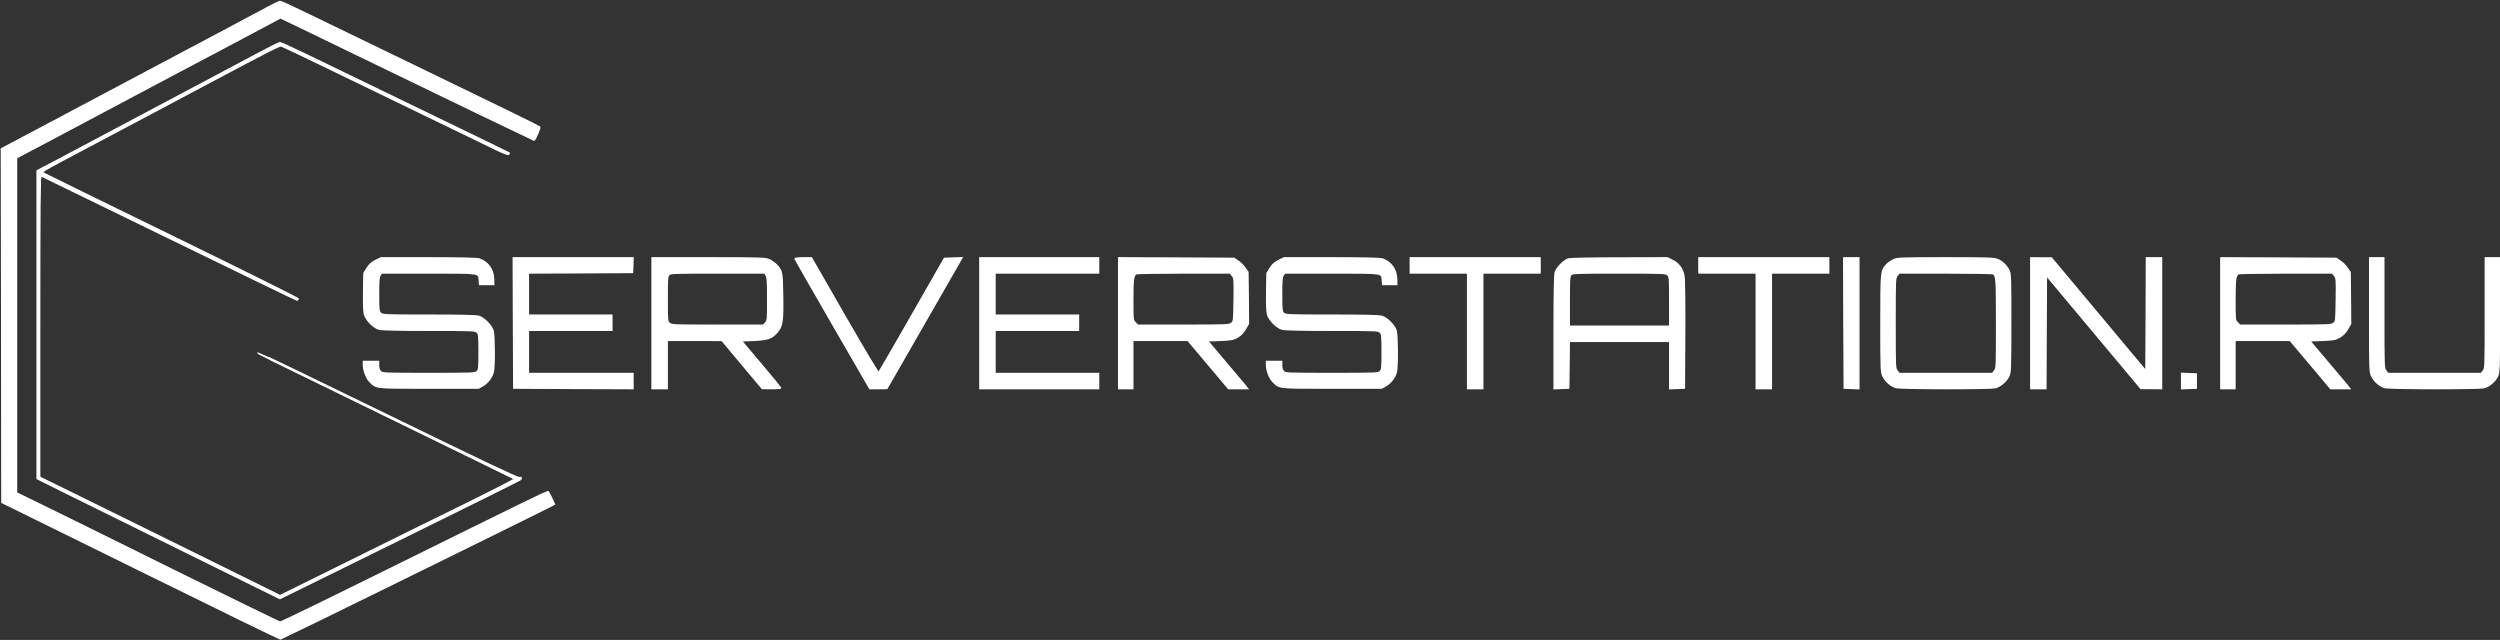 <?xml version="1.0" encoding="UTF-8" standalone="no"?>
<svg
   width="1754"
   height="449"
   viewBox="0 0 1754 449"
   version="1.1"
   id="svg18"
   sodipodi:docname="logo11.svg"
   inkscape:version="1.4.1-rc (832c77b156, 2025-02-28)"
   xmlns:inkscape="http://www.inkscape.org/namespaces/inkscape"
   xmlns:sodipodi="http://sodipodi.sourceforge.net/DTD/sodipodi-0.dtd"
   xmlns="http://www.w3.org/2000/svg"
   xmlns:svg="http://www.w3.org/2000/svg">
  <rect x="0" y="0" width="1754" height="449" fill="#333333" stroke="none"/>
  <defs
     id="defs18" />
  <sodipodi:namedview
     id="namedview18"
     pagecolor="#ffffff"
     bordercolor="#000000"
     borderopacity="0.25"
     inkscape:showpageshadow="2"
     inkscape:pageopacity="0.0"
     inkscape:pagecheckerboard="true"
     inkscape:deskcolor="#d1d1d1"
     showgrid="false"
     inkscape:zoom="0.63968073"
     inkscape:cx="877"
     inkscape:cy="224.33066"
     inkscape:window-width="1854"
     inkscape:window-height="1011"
     inkscape:window-x="0"
     inkscape:window-y="0"
     inkscape:window-maximized="1"
     inkscape:current-layer="svg18" />
  <path
     fill-rule="evenodd"
     fill="rgb(100%, 100%, 100%)"
     fill-opacity="1"
     stroke-width="0.5"
     stroke-linecap="butt"
     stroke-linejoin="miter"
     stroke="rgb(100%, 100%, 100%)"
     stroke-opacity="1"
     stroke-miterlimit="10"
     d="M 152.4 261.831 C 150.353 260.702 142.734 256.645 135.467 252.8 C 128.199 248.921 118.603 243.841 114.123 241.475 C 109.68 239.112 100.683 234.35 94.191 230.893 C 87.701 227.436 78.74 222.673 74.26 220.309 C 69.814 217.946 64.523 215.124 62.547 214.1 C 61.336 213.466 60.125 212.831 58.914 212.196 C 58.949 191.511 58.984 170.827 59.019 150.141 C 59.043 129.47 59.066 108.796 59.09 88.124 C 75.306 80.139 91.523 72.155 107.738 64.171 C 134.478 50.975 156.562 40.218 156.775 40.218 C 157.092 40.218 242.781 82.339 251.072 86.536 C 251.683 86.854 252.295 87.171 252.906 87.489 C 252.578 88.218 252.248 88.946 251.918 89.677 C 251.353 90.876 250.754 91.899 250.613 91.97 C 250.437 92.04 238.549 86.255 224.191 79.163 C 169.615 52.177 157.162 46.108 156.633 46.143 C 156.351 46.143 139.277 54.47 118.709 64.63 C 98.142 74.825 77.471 85.02 72.742 87.313 C 69.896 88.7 67.051 90.087 64.205 91.475 C 64.205 111.065 64.205 130.657 64.205 150.249 C 64.205 169.839 64.205 189.431 64.205 209.02 C 67.533 210.772 70.861 212.524 74.189 214.278 C 84.596 219.815 99.447 227.682 113.771 235.304 C 118.428 237.772 127.883 242.782 134.762 246.415 C 141.64 250.085 149.437 254.212 152.047 255.587 C 153.623 256.434 155.199 257.28 156.775 258.128 C 158.314 257.399 159.855 256.669 161.396 255.94 C 163.9 254.706 174.096 249.802 183.974 245.005 C 216.006 229.481 245.603 215.194 245.746 215.194 C 246.133 215.194 248.004 219.569 247.756 219.815 C 247.474 220.098 231.81 227.753 207.433 239.536 C 192.228 246.874 176.672 254.388 166.547 259.327 C 161.431 261.831 156.986 263.878 156.668 263.878 C 156.351 263.843 154.445 262.925 152.4 261.831 Z M 152.4 261.831 "
     transform="matrix(2, 0, 0, -2, -116.828, 528.756)"
     id="path1" />
  <path
     fill-rule="evenodd"
     fill="rgb(100%, 100%, 100%)"
     fill-opacity="1"
     stroke-width="0.5"
     stroke-linecap="butt"
     stroke-linejoin="miter"
     stroke="rgb(100%, 100%, 100%)"
     stroke-opacity="1"
     stroke-miterlimit="10"
     d="M 150.107 246.204 C 146.826 244.44 139.912 240.77 134.762 238.054 C 129.611 235.304 121.779 231.139 117.299 228.776 C 102.799 221.05 86.783 212.548 79.021 208.456 C 76.494 207.128 73.967 205.8 71.437 204.47 C 71.437 186.466 71.437 168.464 71.437 150.46 C 71.437 132.468 71.437 114.475 71.437 96.485 C 74.435 94.991 77.435 93.497 80.433 92.005 C 85.373 89.571 104.527 80.081 123.013 70.979 C 134.209 65.452 145.404 59.925 156.597 54.399 C 170.568 61.278 184.539 68.157 198.508 75.036 C 221.545 86.395 240.631 95.85 240.877 96.061 C 241.582 96.591 241.371 97.05 240.523 96.837 C 239.924 96.696 227.435 102.624 194.451 118.71 C 169.545 130.88 149.084 140.723 148.978 140.618 C 148.73 140.405 147.426 141.04 196.144 117.298 C 219.533 105.903 238.76 96.485 238.9 96.38 C 239.043 96.237 231.422 92.321 221.969 87.665 C 212.513 83.044 193.957 73.872 180.728 67.309 C 172.709 63.347 164.689 59.384 156.668 55.421 C 146.521 60.431 136.373 65.44 126.224 70.45 C 109.467 78.704 90.488 88.054 84.066 91.227 C 80.15 93.145 76.236 95.061 72.32 96.979 C 72.32 114.641 72.32 132.304 72.32 149.966 C 72.32 192.194 72.426 202.882 72.777 202.741 C 72.99 202.636 93.24 192.794 117.758 180.835 C 142.275 168.874 162.455 159.102 162.631 159.102 C 162.842 159.102 162.984 159.315 162.984 159.561 C 162.984 159.772 142.98 169.722 118.533 181.645 C 94.051 193.569 73.801 203.518 73.484 203.729 C 72.99 204.083 74.013 204.718 79.763 207.786 C 83.537 209.763 90.275 213.36 94.721 215.723 C 99.201 218.087 105.551 221.473 108.832 223.202 C 112.148 224.966 119.98 229.13 126.295 232.481 C 154.588 247.509 156.387 248.427 157.127 248.249 C 157.515 248.143 164.289 244.934 172.156 241.124 C 186.443 234.175 199.072 228.071 217.31 219.251 C 222.638 216.677 229.164 213.536 231.775 212.231 C 234.808 210.749 236.642 210.044 236.855 210.255 C 237.031 210.432 237.137 210.643 237.031 210.714 C 236.961 210.784 233.08 212.655 228.424 214.913 C 205.422 226.024 188.701 234.139 165.982 245.145 C 161.148 247.509 156.916 249.413 156.633 249.413 C 156.351 249.413 153.424 247.968 150.107 246.204 Z M 150.107 246.204 "
     transform="matrix(2, 0, 0, -2, -116.828, 528.756)"
     id="path2" />
  <path
     fill-rule="evenodd"
     fill="rgb(100%, 100%, 100%)"
     fill-opacity="1"
     stroke-width="0.5"
     stroke-linecap="butt"
     stroke-linejoin="miter"
     stroke="rgb(100%, 100%, 100%)"
     stroke-opacity="1"
     stroke-miterlimit="10"
     d="M 190.111 172.968 C 188.701 172.225 187.961 171.556 187.148 170.251 C 186.797 169.675 186.443 169.098 186.09 168.522 C 186.055 166.382 186.019 164.241 185.984 162.1 C 185.914 157.903 186.019 155.151 186.267 154.128 C 186.832 152.118 189.406 149.472 191.383 148.907 C 192.334 148.661 198.226 148.52 208.951 148.52 C 224.613 148.52 225.107 148.483 225.777 147.813 C 226.412 147.179 226.484 146.649 226.484 140.934 C 226.484 135.22 226.412 134.69 225.777 134.056 C 225.107 133.386 224.613 133.35 208.844 133.35 C 193.076 133.35 192.582 133.386 191.912 134.056 C 191.453 134.514 191.205 135.22 191.205 136.173 C 191.205 136.643 191.205 137.112 191.205 137.583 C 190.324 137.583 189.441 137.583 188.56 137.583 C 187.678 137.583 186.797 137.583 185.914 137.583 C 185.914 137.196 185.914 136.807 185.914 136.419 C 185.914 134.444 186.902 131.798 188.101 130.563 C 190.5 128.13 189.512 128.235 208.844 128.235 C 214.666 128.235 220.486 128.235 226.306 128.235 C 226.801 128.516 227.295 128.8 227.789 129.081 C 229.447 130.034 230.892 131.903 231.422 133.737 C 231.916 135.36 231.881 146.614 231.387 148.343 C 230.857 150.214 228.178 152.893 226.306 153.423 C 225.355 153.671 219.463 153.811 208.773 153.811 C 193.076 153.811 192.582 153.847 191.912 154.516 C 191.275 155.151 191.205 155.681 191.205 161.149 C 191.205 165.911 191.312 167.218 191.769 167.852 C 191.947 168.11 192.123 168.37 192.299 168.628 C 197.803 168.628 203.306 168.628 208.808 168.628 C 227.365 168.628 226.306 168.768 226.555 165.981 C 226.59 165.513 226.625 165.042 226.66 164.571 C 227.482 164.571 228.306 164.571 229.129 164.571 C 229.953 164.571 230.775 164.571 231.599 164.571 C 231.588 165.218 231.576 165.864 231.564 166.511 C 231.492 169.862 229.588 172.473 226.519 173.532 C 225.707 173.778 220.168 173.919 208.668 173.919 C 203.129 173.919 197.592 173.919 192.053 173.919 C 191.406 173.602 190.76 173.284 190.111 172.968 Z M 190.111 172.968 "
     transform="matrix(2, 0, 0, -2, -116.828, 528.756)"
     id="path3" />
  <path
     fill-rule="evenodd"
     fill="rgb(100%, 100%, 100%)"
     fill-opacity="1"
     stroke-width="0.5"
     stroke-linecap="butt"
     stroke-linejoin="miter"
     stroke="rgb(100%, 100%, 100%)"
     stroke-opacity="1"
     stroke-miterlimit="10"
     d="M 238.549 151.095 C 238.584 143.475 238.619 135.854 238.654 128.235 C 245.627 128.2 252.601 128.165 259.574 128.13 C 266.535 128.106 273.496 128.081 280.459 128.057 C 280.459 128.94 280.459 129.823 280.459 130.704 C 280.459 131.587 280.459 132.468 280.459 133.35 C 274.344 133.35 268.228 133.35 262.113 133.35 C 256 133.35 249.885 133.35 243.769 133.35 C 243.769 135.878 243.769 138.407 243.769 140.934 C 243.769 143.464 243.769 145.991 243.769 148.52 C 248.65 148.52 253.529 148.52 258.41 148.52 C 263.289 148.52 268.17 148.52 273.051 148.52 C 273.051 149.401 273.051 150.284 273.051 151.165 C 273.051 152.048 273.051 152.929 273.051 153.811 C 268.17 153.811 263.289 153.811 258.41 153.811 C 253.529 153.811 248.65 153.811 243.769 153.811 C 243.769 156.28 243.769 158.751 243.769 161.22 C 243.769 163.688 243.769 166.159 243.769 168.628 C 249.861 168.651 255.953 168.675 262.043 168.698 C 268.123 168.733 274.203 168.768 280.281 168.804 C 280.318 169.663 280.353 170.52 280.388 171.38 C 280.424 172.225 280.459 173.073 280.494 173.919 C 273.484 173.919 266.476 173.919 259.469 173.919 C 252.471 173.919 245.474 173.919 238.478 173.919 C 238.502 166.311 238.525 158.702 238.549 151.095 Z M 238.549 151.095 "
     transform="matrix(2, 0, 0, -2, -116.828, 528.756)"
     id="path4" />
  <path
     fill-rule="evenodd"
     fill="rgb(100%, 100%, 100%)"
     fill-opacity="1"
     stroke-width="0.5"
     stroke-linecap="butt"
     stroke-linejoin="miter"
     stroke="rgb(100%, 100%, 100%)"
     stroke-opacity="1"
     stroke-miterlimit="10"
     d="M 287.162 150.989 L 287.162 128.057 L 292.453 128.057 L 292.453 144.991 L 302.084 144.991 L 311.68 144.956 L 318.734 136.524 L 325.791 128.095 L 329.07 128.057 C 330.836 128.057 332.316 128.13 332.316 128.27 C 332.316 128.376 329.213 132.116 325.402 136.632 L 318.488 144.815 L 322.863 144.991 C 327.871 145.239 329.178 145.698 331.082 147.919 C 332.846 149.966 333.094 151.694 332.951 160.69 C 332.846 169.122 332.74 169.511 330.658 171.591 C 330.129 172.155 329.035 172.897 328.26 173.249 C 326.955 173.848 325.508 173.919 307.023 173.919 L 287.162 173.919 L 287.162 150.989 M 327.166 167.852 C 327.625 167.181 327.73 165.77 327.73 159.491 C 327.73 152.188 327.695 151.87 326.955 151.095 L 326.213 150.284 L 310.092 150.284 C 294.392 150.284 293.971 150.284 293.228 150.989 C 292.488 151.694 292.453 151.942 292.453 159.526 C 292.453 166.3 292.523 167.429 293.053 167.993 C 293.582 168.593 294.57 168.628 310.127 168.628 L 326.637 168.628 Z M 327.166 167.852 "
     transform="matrix(2, 0, 0, -2, -116.828, 528.756)"
     id="path5" />
  <path
     fill-rule="evenodd"
     fill="rgb(100%, 100%, 100%)"
     fill-opacity="1"
     stroke-width="0.5"
     stroke-linecap="butt"
     stroke-linejoin="miter"
     stroke="rgb(100%, 100%, 100%)"
     stroke-opacity="1"
     stroke-miterlimit="10"
     d="M 337.326 173.567 C 337.396 173.389 343.289 163.089 350.484 150.636 C 354.836 143.11 359.187 135.585 363.537 128.057 C 364.537 128.057 365.537 128.057 366.537 128.057 C 367.535 128.069 368.535 128.081 369.535 128.095 C 373.568 135.114 377.601 142.134 381.635 149.155 C 388.303 160.725 394.228 171.061 394.793 172.085 C 395.158 172.708 395.523 173.331 395.887 173.954 C 394.865 173.919 393.842 173.884 392.818 173.848 C 391.783 173.813 390.748 173.778 389.713 173.743 C 385.928 167.122 382.14 160.503 378.353 153.882 C 372.109 142.946 366.853 133.88 366.678 133.702 C 366.465 133.491 361.808 141.323 354.719 153.636 C 350.838 160.395 346.957 167.157 343.076 173.919 C 342.099 173.919 341.125 173.919 340.148 173.919 C 338.42 173.919 337.256 173.778 337.326 173.567 Z M 337.326 173.567 "
     transform="matrix(2, 0, 0, -2, -116.828, 528.756)"
     id="path6" />
  <path
     fill-rule="evenodd"
     fill="rgb(100%, 100%, 100%)"
     fill-opacity="1"
     stroke-width="0.5"
     stroke-linecap="butt"
     stroke-linejoin="miter"
     stroke="rgb(100%, 100%, 100%)"
     stroke-opacity="1"
     stroke-miterlimit="10"
     d="M 402.166 150.989 C 402.166 143.345 402.166 135.702 402.166 128.057 C 409.105 128.057 416.043 128.057 422.98 128.057 C 429.918 128.057 436.857 128.057 443.795 128.057 C 443.795 128.94 443.795 129.823 443.795 130.704 C 443.795 131.587 443.795 132.468 443.795 133.35 C 437.738 133.35 431.681 133.35 425.627 133.35 C 419.57 133.35 413.513 133.35 407.459 133.35 C 407.459 135.878 407.459 138.407 407.459 140.934 C 407.459 143.464 407.459 145.991 407.459 148.52 C 412.338 148.52 417.219 148.52 422.099 148.52 C 426.978 148.52 431.859 148.52 436.738 148.52 C 436.738 149.401 436.738 150.284 436.738 151.165 C 436.738 152.048 436.738 152.929 436.738 153.811 C 431.859 153.811 426.978 153.811 422.099 153.811 C 417.219 153.811 412.338 153.811 407.459 153.811 C 407.459 156.28 407.459 158.751 407.459 161.22 C 407.459 163.688 407.459 166.159 407.459 168.628 C 413.513 168.628 419.57 168.628 425.627 168.628 C 431.681 168.628 437.738 168.628 443.795 168.628 C 443.795 169.511 443.795 170.391 443.795 171.274 C 443.795 172.155 443.795 173.038 443.795 173.919 C 436.857 173.919 429.918 173.919 422.98 173.919 C 416.043 173.919 409.105 173.919 402.166 173.919 C 402.166 166.276 402.166 158.632 402.166 150.989 Z M 402.166 150.989 "
     transform="matrix(2, 0, 0, -2, -116.828, 528.756)"
     id="path7" />
  <path
     fill-rule="evenodd"
     fill="rgb(100%, 100%, 100%)"
     fill-opacity="1"
     stroke-width="0.5"
     stroke-linecap="butt"
     stroke-linejoin="miter"
     stroke="rgb(100%, 100%, 100%)"
     stroke-opacity="1"
     stroke-miterlimit="10"
     d="M 450.849 150.989 L 450.849 128.057 L 455.789 128.057 L 455.789 144.991 L 475.121 144.991 L 482.248 136.524 L 489.373 128.057 L 496.076 128.057 L 495.017 129.399 C 494.418 130.104 491.244 133.88 487.963 137.761 L 482 144.815 L 486.445 144.991 C 490.502 145.169 491.031 145.239 492.584 146.155 C 493.713 146.827 494.558 147.708 495.301 148.977 L 496.359 150.813 L 496.287 159.845 L 496.181 168.874 L 495.195 170.321 C 494.666 171.132 493.572 172.225 492.76 172.755 L 491.279 173.743 L 471.064 173.848 L 450.849 173.919 L 450.849 150.989 M 490.715 167.675 C 491.42 166.759 491.455 166.405 491.349 159.173 C 491.244 151.729 491.244 151.624 490.396 150.954 C 489.621 150.319 488.808 150.284 473.533 150.284 L 457.517 150.284 L 456.672 151.165 C 455.789 152.013 455.789 152.048 455.789 159.28 C 455.789 166.37 455.965 167.675 456.988 168.347 C 457.199 168.487 464.715 168.628 473.676 168.628 L 489.972 168.628 Z M 490.715 167.675 "
     transform="matrix(2, 0, 0, -2, -116.828, 528.756)"
     id="path8" />
  <path
     fill-rule="evenodd"
     fill="rgb(100%, 100%, 100%)"
     fill-opacity="1"
     stroke-width="0.5"
     stroke-linecap="butt"
     stroke-linejoin="miter"
     stroke="rgb(100%, 100%, 100%)"
     stroke-opacity="1"
     stroke-miterlimit="10"
     d="M 506.906 172.968 C 505.496 172.225 504.754 171.556 503.943 170.251 C 503.59 169.675 503.238 169.098 502.885 168.522 C 502.849 166.382 502.814 164.241 502.779 162.1 C 502.709 157.903 502.814 155.151 503.06 154.128 C 503.625 152.118 506.201 149.472 508.176 148.907 C 509.129 148.661 515.019 148.52 525.744 148.52 C 541.408 148.52 541.902 148.483 542.572 147.813 C 543.207 147.179 543.277 146.649 543.277 140.934 C 543.277 135.22 543.207 134.69 542.572 134.056 C 541.902 133.386 541.408 133.35 525.638 133.35 C 509.869 133.35 509.377 133.386 508.705 134.056 C 508.248 134.514 508 135.22 508 136.173 C 508 136.643 508 137.112 508 137.583 C 507.119 137.583 506.236 137.583 505.353 137.583 C 504.472 137.583 503.59 137.583 502.709 137.583 C 502.709 137.196 502.709 136.807 502.709 136.419 C 502.709 134.444 503.697 131.798 504.896 130.563 C 507.295 128.13 506.306 128.235 525.638 128.235 C 531.459 128.235 537.281 128.235 543.101 128.235 C 543.596 128.516 544.09 128.8 544.584 129.081 C 546.242 130.034 547.687 131.903 548.217 133.737 C 548.711 135.36 548.676 146.614 548.181 148.343 C 547.652 150.214 544.971 152.893 543.101 153.423 C 542.148 153.671 536.258 153.811 525.568 153.811 C 509.869 153.811 509.377 153.847 508.705 154.516 C 508.07 155.151 508 155.681 508 161.149 C 508 165.911 508.105 167.218 508.564 167.852 C 508.74 168.11 508.918 168.37 509.094 168.628 C 514.597 168.628 520.099 168.628 525.603 168.628 C 544.16 168.628 543.101 168.768 543.347 165.981 C 543.385 165.513 543.42 165.042 543.455 164.571 C 544.277 164.571 545.101 164.571 545.924 164.571 C 546.746 164.571 547.57 164.571 548.392 164.571 C 548.381 165.218 548.369 165.864 548.357 166.511 C 548.287 169.862 546.383 172.473 543.312 173.532 C 542.502 173.778 536.963 173.919 525.463 173.919 C 519.924 173.919 514.385 173.919 508.847 173.919 C 508.199 173.602 507.553 173.284 506.906 172.968 Z M 506.906 172.968 "
     transform="matrix(2, 0, 0, -2, -116.828, 528.756)"
     id="path9" />
  <path
     fill-rule="evenodd"
     fill="rgb(100%, 100%, 100%)"
     fill-opacity="1"
     stroke-width="0.5"
     stroke-linecap="butt"
     stroke-linejoin="miter"
     stroke="rgb(100%, 100%, 100%)"
     stroke-opacity="1"
     stroke-miterlimit="10"
     d="M 553.156 171.274 C 553.156 170.391 553.156 169.511 553.156 168.628 C 556.508 168.628 559.859 168.628 563.209 168.628 C 566.56 168.628 569.912 168.628 573.263 168.628 C 573.263 161.866 573.263 155.104 573.263 148.343 C 573.263 141.581 573.263 134.819 573.263 128.057 C 574.146 128.057 575.027 128.057 575.91 128.057 C 576.791 128.057 577.674 128.057 578.556 128.057 C 578.556 134.819 578.556 141.581 578.556 148.343 C 578.556 155.104 578.556 161.866 578.556 168.628 C 581.906 168.628 585.258 168.628 588.609 168.628 C 591.961 168.628 595.312 168.628 598.664 168.628 C 598.664 169.511 598.664 170.391 598.664 171.274 C 598.664 172.155 598.664 173.038 598.664 173.919 C 591.08 173.919 583.494 173.919 575.91 173.919 C 568.324 173.919 560.74 173.919 553.156 173.919 C 553.156 173.038 553.156 172.155 553.156 171.274 Z M 553.156 171.274 "
     transform="matrix(2, 0, 0, -2, -116.828, 528.756)"
     id="path10" />
  <path
     fill-rule="evenodd"
     fill="rgb(100%, 100%, 100%)"
     fill-opacity="1"
     stroke-width="0.5"
     stroke-linecap="butt"
     stroke-linejoin="miter"
     stroke="rgb(100%, 100%, 100%)"
     stroke-opacity="1"
     stroke-miterlimit="10"
     d="M 608.613 173.532 C 606.99 173.038 604.449 170.427 603.99 168.768 C 603.744 167.852 603.603 160.585 603.603 147.708 L 603.603 128.022 L 606.178 128.13 L 608.719 128.235 L 608.824 136.454 L 608.894 144.639 L 644.172 144.639 L 644.172 128.022 L 646.748 128.13 L 649.287 128.235 L 649.392 147.108 C 649.43 159.421 649.357 166.581 649.111 167.745 C 648.582 170.216 647.242 171.979 645.125 173.038 L 643.326 173.919 L 626.568 173.884 C 617.008 173.884 609.283 173.708 608.613 173.532 M 643.467 167.923 C 644.137 167.253 644.172 166.759 644.172 158.573 L 644.172 149.931 L 608.894 149.931 L 608.894 158.643 C 608.894 166.229 608.965 167.429 609.494 167.993 C 610.023 168.593 611.012 168.628 626.428 168.628 C 642.303 168.628 642.797 168.593 643.467 167.923 Z M 643.467 167.923 "
     transform="matrix(2, 0, 0, -2, -116.828, 528.756)"
     id="path11" />
  <path
     fill-rule="evenodd"
     fill="rgb(100%, 100%, 100%)"
     fill-opacity="1"
     stroke-width="0.5"
     stroke-linecap="butt"
     stroke-linejoin="miter"
     stroke="rgb(100%, 100%, 100%)"
     stroke-opacity="1"
     stroke-miterlimit="10"
     d="M 654.402 171.274 C 654.402 170.391 654.402 169.511 654.402 168.628 C 657.754 168.628 661.105 168.628 664.457 168.628 C 667.808 168.628 671.16 168.628 674.512 168.628 C 674.512 161.866 674.512 155.104 674.512 148.343 C 674.512 141.581 674.512 134.819 674.512 128.057 C 675.392 128.057 676.275 128.057 677.156 128.057 C 678.039 128.057 678.922 128.057 679.803 128.057 C 679.803 134.819 679.803 141.581 679.803 148.343 C 679.803 155.104 679.803 161.866 679.803 168.628 C 683.154 168.628 686.506 168.628 689.857 168.628 C 693.209 168.628 696.56 168.628 699.912 168.628 C 699.912 169.511 699.912 170.391 699.912 171.274 C 699.912 172.155 699.912 173.038 699.912 173.919 C 692.326 173.919 684.742 173.919 677.156 173.919 C 669.572 173.919 661.988 173.919 654.402 173.919 C 654.402 173.038 654.402 172.155 654.402 171.274 Z M 654.402 171.274 "
     transform="matrix(2, 0, 0, -2, -116.828, 528.756)"
     id="path12" />
  <path
     fill-rule="evenodd"
     fill="rgb(100%, 100%, 100%)"
     fill-opacity="1"
     stroke-width="0.5"
     stroke-linecap="butt"
     stroke-linejoin="miter"
     stroke="rgb(100%, 100%, 100%)"
     stroke-opacity="1"
     stroke-miterlimit="10"
     d="M 705.273 151.095 C 705.308 143.475 705.344 135.854 705.379 128.235 C 706.238 128.2 707.096 128.165 707.955 128.13 C 708.801 128.095 709.648 128.057 710.494 128.022 C 710.494 135.679 710.494 143.333 710.494 150.989 C 710.494 158.632 710.494 166.276 710.494 173.919 C 709.613 173.919 708.73 173.919 707.849 173.919 C 706.967 173.919 706.084 173.919 705.203 173.919 C 705.226 166.311 705.25 158.702 705.273 151.095 Z M 705.273 151.095 "
     transform="matrix(2, 0, 0, -2, -116.828, 528.756)"
     id="path13" />
  <path
     fill-rule="evenodd"
     fill="rgb(100%, 100%, 100%)"
     fill-opacity="1"
     stroke-width="0.5"
     stroke-linecap="butt"
     stroke-linejoin="miter"
     stroke="rgb(100%, 100%, 100%)"
     stroke-opacity="1"
     stroke-miterlimit="10"
     d="M 722.666 173.249 C 721.888 172.897 720.83 172.155 720.303 171.591 C 718.256 169.403 718.256 169.473 718.256 150.919 C 718.256 134.409 718.291 133.88 718.996 132.397 C 719.879 130.598 721.678 129.011 723.512 128.446 C 725.24 127.952 756.638 127.917 758.472 128.411 C 760.201 128.87 762.318 130.739 763.094 132.432 C 763.693 133.774 763.763 135.114 763.763 151.095 C 763.763 167.358 763.728 168.382 763.094 169.616 C 762.211 171.309 760.765 172.684 759.107 173.354 C 757.978 173.848 755.402 173.919 740.939 173.919 C 725.275 173.919 723.971 173.848 722.666 173.249 M 757.625 168.347 C 758.754 167.604 758.824 166.475 758.824 150.884 C 758.824 135.573 758.824 135.184 758.084 134.266 L 757.379 133.35 L 724.64 133.35 L 723.935 134.266 C 723.195 135.184 723.195 135.573 723.195 150.989 C 723.195 166.405 723.195 166.794 723.935 167.71 L 724.64 168.628 L 740.939 168.628 C 749.9 168.628 757.414 168.487 757.625 168.347 Z M 757.625 168.347 "
     transform="matrix(2, 0, 0, -2, -116.828, 528.756)"
     id="path14" />
  <path
     fill-rule="evenodd"
     fill="rgb(100%, 100%, 100%)"
     fill-opacity="1"
     stroke-width="0.5"
     stroke-linecap="butt"
     stroke-linejoin="miter"
     stroke="rgb(100%, 100%, 100%)"
     stroke-opacity="1"
     stroke-miterlimit="10"
     d="M 770.82 150.989 C 770.82 143.345 770.82 135.702 770.82 128.057 C 771.701 128.057 772.584 128.057 773.465 128.057 C 774.347 128.057 775.228 128.057 776.111 128.057 C 776.135 134.679 776.158 141.3 776.181 147.919 C 776.217 154.528 776.252 161.138 776.287 167.745 C 781.814 161.138 787.342 154.528 792.869 147.919 C 798.394 141.311 803.922 134.702 809.449 128.095 C 810.66 128.095 811.871 128.095 813.082 128.095 C 814.281 128.081 815.48 128.069 816.681 128.057 C 816.681 135.702 816.681 143.345 816.681 150.989 C 816.681 158.632 816.681 166.276 816.681 173.919 C 815.799 173.919 814.916 173.919 814.035 173.919 C 813.152 173.919 812.271 173.919 811.388 173.919 C 811.365 167.3 811.342 160.679 811.318 154.057 C 811.283 147.45 811.248 140.841 811.213 134.231 C 805.685 140.841 800.158 147.45 794.633 154.057 C 789.105 160.667 783.578 167.276 778.051 173.884 C 776.851 173.884 775.652 173.884 774.453 173.884 C 773.242 173.895 772.031 173.907 770.82 173.919 C 770.82 166.276 770.82 158.632 770.82 150.989 Z M 770.82 150.989 "
     transform="matrix(2, 0, 0, -2, -116.828, 528.756)"
     id="path15" />
  <path
     fill-rule="evenodd"
     fill="rgb(100%, 100%, 100%)"
     fill-opacity="1"
     stroke-width="0.5"
     stroke-linecap="butt"
     stroke-linejoin="miter"
     stroke="rgb(100%, 100%, 100%)"
     stroke-opacity="1"
     stroke-miterlimit="10"
     d="M 837.494 150.989 L 837.494 128.057 L 842.433 128.057 L 842.433 144.991 L 861.765 144.991 L 868.892 136.524 L 876.017 128.057 L 882.721 128.057 L 881.662 129.399 C 881.062 130.104 877.887 133.88 874.607 137.761 L 868.644 144.815 L 873.09 144.991 C 877.146 145.169 877.676 145.239 879.228 146.155 C 880.357 146.827 881.203 147.708 881.945 148.977 L 883.004 150.813 L 882.931 159.845 L 882.826 168.874 L 881.838 170.321 C 881.31 171.132 880.217 172.225 879.404 172.755 L 877.924 173.743 L 857.709 173.848 L 837.494 173.919 L 837.494 150.989 M 877.359 167.675 C 878.064 166.759 878.099 166.405 877.994 159.173 C 877.887 151.729 877.887 151.624 877.041 150.954 C 876.265 150.319 875.453 150.284 860.178 150.284 L 844.162 150.284 L 843.316 151.165 C 842.433 152.013 842.433 152.048 842.433 159.28 C 842.433 166.37 842.609 167.675 843.633 168.347 C 843.844 168.487 851.359 168.628 860.32 168.628 L 876.617 168.628 Z M 877.359 167.675 "
     transform="matrix(2, 0, 0, -2, -116.828, 528.756)"
     id="path16" />
  <path
     fill-rule="evenodd"
     fill="rgb(100%, 100%, 100%)"
     fill-opacity="1"
     stroke-width="0.5"
     stroke-linecap="butt"
     stroke-linejoin="miter"
     stroke="rgb(100%, 100%, 100%)"
     stroke-opacity="1"
     stroke-miterlimit="10"
     d="M 889.705 153.917 C 889.705 134.374 889.705 133.88 890.447 132.397 C 891.328 130.598 893.127 129.011 894.963 128.446 C 896.691 127.952 928.088 127.917 929.922 128.411 C 931.65 128.87 933.767 130.739 934.543 132.432 C 935.142 133.774 935.215 135.184 935.215 153.917 C 935.215 160.585 935.215 167.253 935.215 173.919 C 934.39 173.919 933.568 173.919 932.744 173.919 C 931.922 173.919 931.097 173.919 930.275 173.919 C 930.275 167.464 930.275 161.009 930.275 154.552 C 930.275 135.503 930.275 135.184 929.535 134.266 C 929.299 133.962 929.064 133.655 928.828 133.35 C 923.373 133.35 917.916 133.35 912.459 133.35 C 907.004 133.35 901.547 133.35 896.092 133.35 C 895.855 133.655 895.621 133.962 895.385 134.266 C 894.644 135.184 894.644 135.503 894.644 154.552 C 894.644 161.009 894.644 167.464 894.644 173.919 C 893.822 173.919 892.998 173.919 892.176 173.919 C 891.351 173.919 890.529 173.919 889.705 173.919 C 889.705 167.253 889.705 160.585 889.705 153.917 Z M 889.705 153.917 "
     transform="matrix(2, 0, 0, -2, -116.828, 528.756)"
     id="path17" />
  <path
     fill-rule="evenodd"
     fill="rgb(100%, 100%, 100%)"
     fill-opacity="1"
     stroke-width="0.5"
     stroke-linecap="butt"
     stroke-linejoin="miter"
     stroke="rgb(100%, 100%, 100%)"
     stroke-opacity="1"
     stroke-miterlimit="10"
     d="M 823.736 130.704 C 823.736 129.811 823.736 128.917 823.736 128.022 C 824.594 128.057 825.453 128.095 826.312 128.13 C 827.158 128.165 828.006 128.2 828.851 128.235 C 828.851 129.057 828.851 129.882 828.851 130.704 C 828.851 131.528 828.851 132.35 828.851 133.173 C 828.006 133.21 827.158 133.245 826.312 133.28 C 825.453 133.315 824.594 133.35 823.736 133.386 C 823.736 132.491 823.736 131.598 823.736 130.704 Z M 823.736 130.704 "
     transform="matrix(2, 0, 0, -2, -116.828, 528.756)"
     id="path18" />
</svg>
